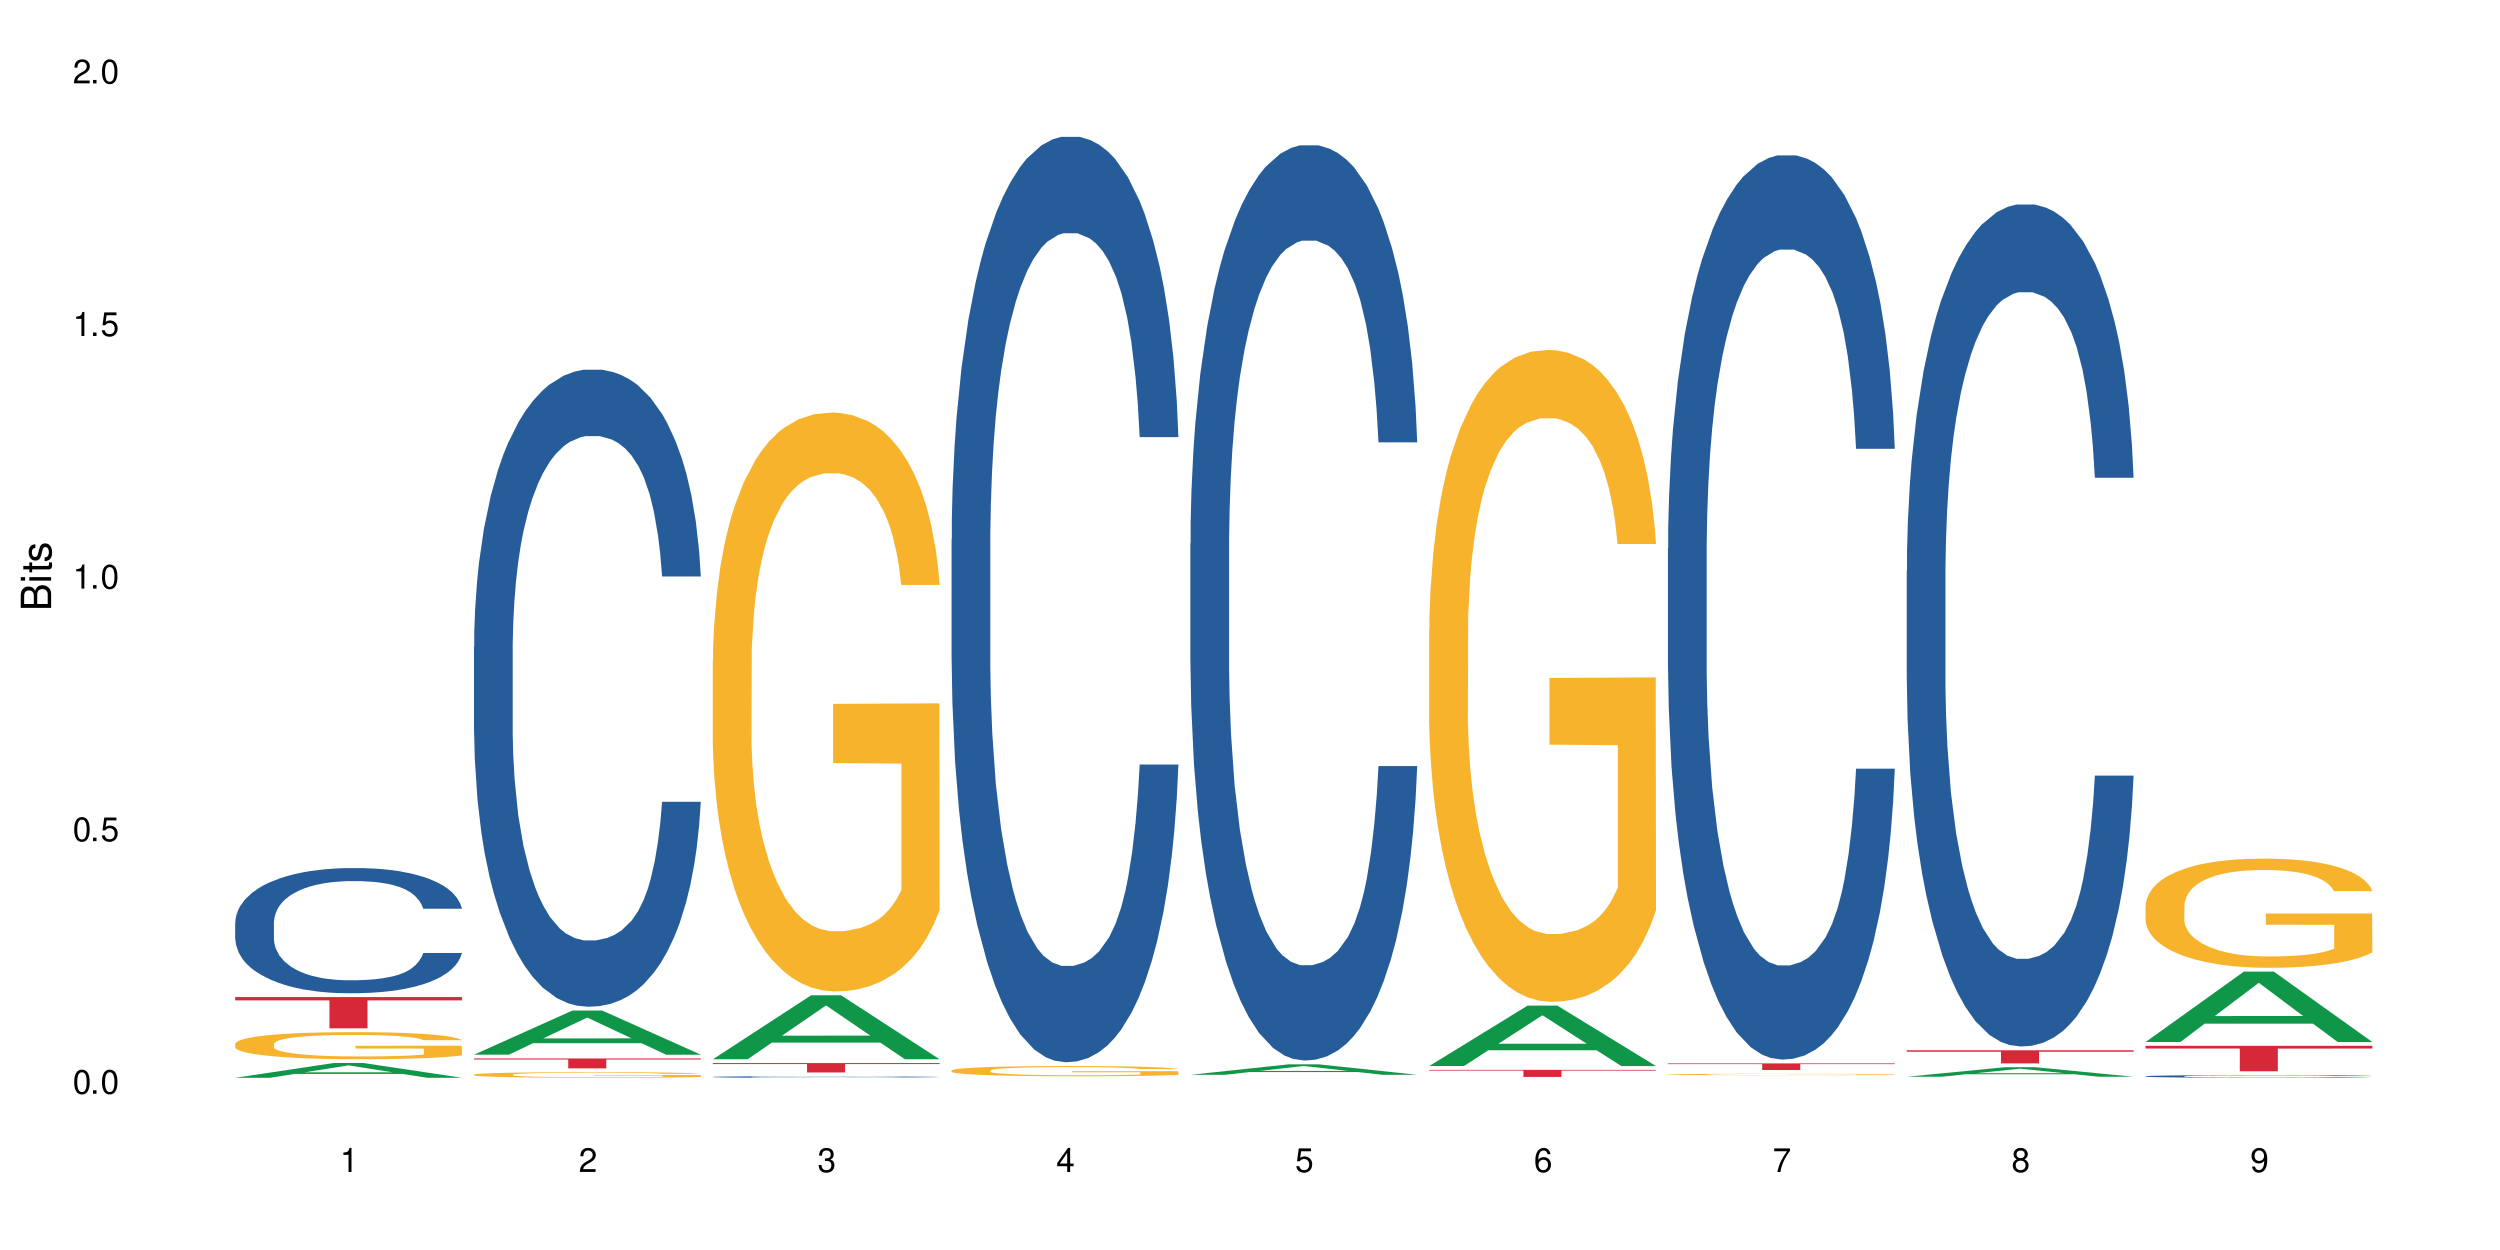 <?xml version="1.0" encoding="UTF-8"?>
<svg xmlns="http://www.w3.org/2000/svg" xmlns:xlink="http://www.w3.org/1999/xlink" width="720" height="360" viewBox="0 0 720 360">
<defs>
<g>
<g id="glyph-0-0">
</g>
<g id="glyph-0-1">
<path d="M 2.641 -6.938 C 2 -6.938 1.422 -6.656 1.078 -6.172 C 0.641 -5.562 0.406 -4.641 0.406 -3.359 C 0.406 -1.016 1.188 0.219 2.641 0.219 C 4.078 0.219 4.859 -1.016 4.859 -3.297 C 4.859 -4.641 4.656 -5.547 4.203 -6.172 C 3.844 -6.656 3.281 -6.938 2.641 -6.938 Z M 2.641 -6.188 C 3.547 -6.188 4 -5.25 4 -3.375 C 4 -1.406 3.562 -0.484 2.625 -0.484 C 1.734 -0.484 1.281 -1.438 1.281 -3.344 C 1.281 -5.25 1.734 -6.188 2.641 -6.188 Z M 2.641 -6.188 "/>
</g>
<g id="glyph-0-2">
<path d="M 1.828 -1 L 0.828 -1 L 0.828 0 L 1.828 0 Z M 1.828 -1 "/>
</g>
<g id="glyph-0-3">
<path d="M 4.562 -6.797 L 1.062 -6.797 L 0.547 -3.094 L 1.328 -3.094 C 1.719 -3.562 2.047 -3.734 2.578 -3.734 C 3.484 -3.734 4.062 -3.109 4.062 -2.094 C 4.062 -1.125 3.484 -0.531 2.578 -0.531 C 1.828 -0.531 1.375 -0.906 1.188 -1.672 L 0.328 -1.672 C 0.453 -1.109 0.547 -0.844 0.75 -0.594 C 1.125 -0.078 1.828 0.219 2.594 0.219 C 3.969 0.219 4.922 -0.781 4.922 -2.219 C 4.922 -3.562 4.031 -4.484 2.719 -4.484 C 2.25 -4.484 1.859 -4.359 1.469 -4.062 L 1.734 -5.969 L 4.562 -5.969 Z M 4.562 -6.797 "/>
</g>
<g id="glyph-0-4">
<path d="M 2.484 -4.938 L 2.484 0 L 3.328 0 L 3.328 -6.938 L 2.766 -6.938 C 2.469 -5.875 2.281 -5.734 0.984 -5.562 L 0.984 -4.938 Z M 2.484 -4.938 "/>
</g>
<g id="glyph-0-5">
<path d="M 4.859 -0.828 L 1.281 -0.828 C 1.359 -1.406 1.672 -1.781 2.5 -2.281 L 3.469 -2.828 C 4.406 -3.344 4.906 -4.062 4.906 -4.906 C 4.906 -5.484 4.672 -6.031 4.266 -6.406 C 3.859 -6.766 3.375 -6.938 2.719 -6.938 C 1.859 -6.938 1.219 -6.625 0.844 -6.031 C 0.609 -5.672 0.5 -5.234 0.484 -4.531 L 1.328 -4.531 C 1.359 -5.016 1.406 -5.281 1.531 -5.516 C 1.75 -5.938 2.188 -6.203 2.703 -6.203 C 3.469 -6.203 4.031 -5.641 4.031 -4.891 C 4.031 -4.344 3.719 -3.859 3.125 -3.516 L 2.234 -3 C 0.812 -2.172 0.406 -1.531 0.328 -0.016 L 4.859 -0.016 Z M 4.859 -0.828 "/>
</g>
<g id="glyph-0-6">
<path d="M 2.125 -3.188 L 2.578 -3.188 C 3.5 -3.188 3.984 -2.766 3.984 -1.922 C 3.984 -1.062 3.469 -0.531 2.594 -0.531 C 1.656 -0.531 1.203 -1 1.156 -2.016 L 0.312 -2.016 C 0.344 -1.453 0.438 -1.094 0.609 -0.781 C 0.953 -0.109 1.625 0.219 2.547 0.219 C 3.953 0.219 4.859 -0.625 4.859 -1.938 C 4.859 -2.828 4.516 -3.297 3.703 -3.594 C 4.344 -3.844 4.656 -4.328 4.656 -5.031 C 4.656 -6.219 3.875 -6.938 2.578 -6.938 C 1.203 -6.938 0.484 -6.172 0.453 -4.703 L 1.297 -4.703 C 1.312 -5.125 1.344 -5.359 1.453 -5.578 C 1.641 -5.969 2.062 -6.203 2.594 -6.203 C 3.344 -6.203 3.797 -5.75 3.797 -5 C 3.797 -4.516 3.609 -4.219 3.25 -4.047 C 3.016 -3.953 2.703 -3.922 2.125 -3.906 Z M 2.125 -3.188 "/>
</g>
<g id="glyph-0-7">
<path d="M 3.141 -1.672 L 3.141 0 L 3.984 0 L 3.984 -1.672 L 4.984 -1.672 L 4.984 -2.438 L 3.984 -2.438 L 3.984 -6.938 L 3.359 -6.938 L 0.266 -2.578 L 0.266 -1.672 Z M 3.141 -2.438 L 1 -2.438 L 3.141 -5.5 Z M 3.141 -2.438 "/>
</g>
<g id="glyph-0-8">
<path d="M 4.781 -5.125 C 4.609 -6.266 3.891 -6.938 2.844 -6.938 C 2.094 -6.938 1.422 -6.578 1.031 -5.953 C 0.594 -5.266 0.406 -4.422 0.406 -3.172 C 0.406 -2 0.578 -1.25 0.984 -0.641 C 1.359 -0.078 1.953 0.219 2.703 0.219 C 3.984 0.219 4.922 -0.75 4.922 -2.094 C 4.922 -3.375 4.062 -4.281 2.844 -4.281 C 2.172 -4.281 1.641 -4.031 1.281 -3.516 C 1.281 -5.234 1.828 -6.188 2.797 -6.188 C 3.391 -6.188 3.797 -5.797 3.938 -5.125 Z M 2.734 -3.531 C 3.547 -3.531 4.062 -2.953 4.062 -2.031 C 4.062 -1.156 3.484 -0.531 2.703 -0.531 C 1.922 -0.531 1.328 -1.188 1.328 -2.078 C 1.328 -2.938 1.906 -3.531 2.734 -3.531 Z M 2.734 -3.531 "/>
</g>
<g id="glyph-0-9">
<path d="M 4.984 -6.797 L 0.438 -6.797 L 0.438 -5.969 L 4.109 -5.969 C 2.5 -3.656 1.828 -2.234 1.328 0 L 2.219 0 C 2.594 -2.172 3.453 -4.047 4.984 -6.094 Z M 4.984 -6.797 "/>
</g>
<g id="glyph-0-10">
<path d="M 3.75 -3.656 C 4.469 -4.094 4.688 -4.438 4.688 -5.078 C 4.688 -6.172 3.844 -6.938 2.641 -6.938 C 1.438 -6.938 0.594 -6.172 0.594 -5.094 C 0.594 -4.438 0.812 -4.094 1.516 -3.656 C 0.734 -3.266 0.359 -2.703 0.359 -1.922 C 0.359 -0.656 1.281 0.219 2.641 0.219 C 3.984 0.219 4.922 -0.656 4.922 -1.922 C 4.922 -2.703 4.531 -3.266 3.75 -3.656 Z M 2.641 -6.188 C 3.359 -6.188 3.812 -5.75 3.812 -5.062 C 3.812 -4.406 3.344 -3.984 2.641 -3.984 C 1.922 -3.984 1.453 -4.406 1.453 -5.078 C 1.453 -5.75 1.922 -6.188 2.641 -6.188 Z M 2.641 -3.266 C 3.484 -3.266 4.062 -2.719 4.062 -1.906 C 4.062 -1.078 3.484 -0.531 2.625 -0.531 C 1.797 -0.531 1.219 -1.094 1.219 -1.906 C 1.219 -2.719 1.781 -3.266 2.641 -3.266 Z M 2.641 -3.266 "/>
</g>
<g id="glyph-0-11">
<path d="M 0.516 -1.578 C 0.672 -0.453 1.406 0.219 2.438 0.219 C 3.188 0.219 3.859 -0.141 4.266 -0.766 C 4.688 -1.453 4.891 -2.297 4.891 -3.547 C 4.891 -4.719 4.703 -5.453 4.312 -6.078 C 3.938 -6.641 3.344 -6.938 2.594 -6.938 C 1.297 -6.938 0.359 -5.969 0.359 -4.625 C 0.359 -3.344 1.234 -2.453 2.453 -2.453 C 3.094 -2.453 3.578 -2.672 4.016 -3.203 C 4 -1.484 3.469 -0.531 2.5 -0.531 C 1.906 -0.531 1.484 -0.906 1.359 -1.578 Z M 2.578 -6.203 C 3.375 -6.203 3.969 -5.531 3.969 -4.641 C 3.969 -3.797 3.391 -3.188 2.547 -3.188 C 1.734 -3.188 1.234 -3.766 1.234 -4.688 C 1.234 -5.562 1.797 -6.203 2.578 -6.203 Z M 2.578 -6.203 "/>
</g>
<g id="glyph-1-0">
</g>
<g id="glyph-1-1">
<path d="M 0 -0.953 L 0 -4.891 C 0 -5.719 -0.234 -6.344 -0.734 -6.797 C -1.188 -7.234 -1.812 -7.469 -2.5 -7.469 C -3.547 -7.469 -4.188 -7 -4.625 -5.875 C -4.984 -6.688 -5.625 -7.094 -6.531 -7.094 C -7.172 -7.094 -7.734 -6.859 -8.141 -6.391 C -8.562 -5.922 -8.75 -5.344 -8.75 -4.5 L -8.75 -0.953 Z M -4.984 -2.062 L -7.766 -2.062 L -7.766 -4.219 C -7.766 -4.844 -7.688 -5.203 -7.453 -5.5 C -7.219 -5.812 -6.859 -5.969 -6.375 -5.969 C -5.891 -5.969 -5.531 -5.812 -5.297 -5.5 C -5.062 -5.203 -4.984 -4.844 -4.984 -4.219 Z M -0.984 -2.062 L -4 -2.062 L -4 -4.781 C -4 -5.766 -3.438 -6.359 -2.484 -6.359 C -1.547 -6.359 -0.984 -5.766 -0.984 -4.781 Z M -0.984 -2.062 "/>
</g>
<g id="glyph-1-2">
<path d="M -6.281 -1.797 L -6.281 -0.797 L 0 -0.797 L 0 -1.797 Z M -8.75 -1.797 L -8.75 -0.797 L -7.484 -0.797 L -7.484 -1.797 Z M -8.75 -1.797 "/>
</g>
<g id="glyph-1-3">
<path d="M -6.281 -3.047 L -6.281 -2.016 L -8.016 -2.016 L -8.016 -1.016 L -6.281 -1.016 L -6.281 -0.172 L -5.469 -0.172 L -5.469 -1.016 L -0.719 -1.016 C -0.078 -1.016 0.281 -1.453 0.281 -2.234 C 0.281 -2.5 0.25 -2.719 0.188 -3.047 L -0.641 -3.047 C -0.609 -2.906 -0.594 -2.766 -0.594 -2.562 C -0.594 -2.141 -0.719 -2.016 -1.156 -2.016 L -5.469 -2.016 L -5.469 -3.047 Z M -6.281 -3.047 "/>
</g>
<g id="glyph-1-4">
<path d="M -4.531 -5.25 C -5.766 -5.25 -6.469 -4.422 -6.469 -2.969 C -6.469 -1.516 -5.719 -0.562 -4.547 -0.562 C -3.562 -0.562 -3.094 -1.062 -2.734 -2.562 L -2.516 -3.484 C -2.344 -4.188 -2.094 -4.469 -1.641 -4.469 C -1.047 -4.469 -0.641 -3.875 -0.641 -3 C -0.641 -2.453 -0.797 -2 -1.062 -1.75 C -1.25 -1.594 -1.422 -1.531 -1.875 -1.469 L -1.875 -0.406 C -0.422 -0.453 0.281 -1.266 0.281 -2.922 C 0.281 -4.5 -0.5 -5.516 -1.719 -5.516 C -2.656 -5.516 -3.172 -4.984 -3.469 -3.734 L -3.703 -2.766 C -3.891 -1.953 -4.156 -1.609 -4.594 -1.609 C -5.188 -1.609 -5.547 -2.125 -5.547 -2.938 C -5.547 -3.75 -5.203 -4.172 -4.531 -4.203 Z M -4.531 -5.25 "/>
</g>
</g>
</defs>
<rect x="-72" y="-36" width="864" height="432" fill="rgb(100%, 100%, 100%)" fill-opacity="1"/>
<path fill-rule="nonzero" fill="rgb(6.275%, 58.824%, 28.235%)" fill-opacity="1" d="M 67.73 310.402 L 67.801 310.398 L 96.07 306.148 L 104.656 306.148 L 133.066 310.406 L 123.082 310.406 L 115.965 309.297 L 84.762 309.297 L 77.781 310.402 L 67.73 310.402 L 87.766 308.836 L 113.102 308.832 L 100.469 306.844 L 100.328 306.84 L 100.188 306.852 L 87.695 308.832 L 87.766 308.836 Z M 67.73 310.402 "/>
<path fill-rule="nonzero" fill="rgb(14.51%, 36.078%, 60%)" fill-opacity="1" d="M 67.73 265.703 L 67.812 265.668 L 67.812 264.879 L 68.051 263.625 L 68.605 262.043 L 69.164 260.957 L 70.598 259.012 L 72.59 257.137 L 74.664 255.688 L 76.176 254.828 L 77.531 254.172 L 80.637 252.953 L 82.629 252.324 L 84.781 251.766 L 87.41 251.203 L 89.324 250.875 L 93.625 250.348 L 96.812 250.117 L 99.281 250.02 L 104.621 250.02 L 107.809 250.152 L 110.117 250.316 L 112.668 250.578 L 114.82 250.875 L 118.562 251.602 L 121.91 252.523 L 123.426 253.051 L 125.816 254.07 L 127.648 255.059 L 128.922 255.918 L 130.355 257.137 L 131.629 258.617 L 132.586 260.297 L 133.066 261.715 L 121.91 261.715 L 121.352 260.398 L 120.715 259.375 L 119.52 258.023 L 118.324 257.07 L 116.652 256.113 L 115.137 255.488 L 113.066 254.863 L 111.234 254.465 L 109.32 254.172 L 107.488 253.973 L 103.984 253.773 L 99.922 253.773 L 98.406 253.84 L 95.297 254.105 L 93.625 254.336 L 91.234 254.797 L 89.562 255.223 L 87.57 255.883 L 86.215 256.445 L 84.543 257.301 L 83.348 258.059 L 81.992 259.145 L 81.195 259.969 L 80.48 260.891 L 79.84 261.98 L 79.363 263.133 L 79.043 264.352 L 78.887 265.539 L 78.887 270.645 L 79.043 271.832 L 79.441 273.215 L 80.48 275.223 L 81.992 276.969 L 83.746 278.355 L 85.418 279.344 L 86.375 279.805 L 87.648 280.332 L 89.641 280.988 L 92.512 281.648 L 94.184 281.91 L 96.734 282.176 L 99.363 282.309 L 102.867 282.309 L 105.977 282.176 L 108.047 282.012 L 110.199 281.746 L 113.145 281.188 L 114.98 280.66 L 116.57 280.035 L 117.766 279.406 L 118.562 278.879 L 119.758 277.859 L 120.715 276.738 L 121.434 275.586 L 121.91 274.465 L 133.066 274.465 L 132.586 275.785 L 131.871 277.07 L 131.152 278.023 L 130.039 279.176 L 128.762 280.199 L 126.93 281.352 L 125.418 282.109 L 123.426 282.934 L 121.59 283.559 L 119.602 284.121 L 116.652 284.777 L 114.738 285.109 L 112.668 285.406 L 110.199 285.668 L 107.09 285.898 L 103.746 286.031 L 100.637 286.062 L 97.289 285.996 L 94.82 285.867 L 91.555 285.57 L 87.492 284.977 L 84.543 284.352 L 82.23 283.723 L 80.238 283.066 L 78.008 282.176 L 75.141 280.727 L 73.387 279.605 L 72.191 278.684 L 70.84 277.398 L 69.883 276.246 L 68.766 274.398 L 67.969 272.062 L 67.73 270.25 Z M 67.73 265.703 "/>
<path fill-rule="nonzero" fill="rgb(96.863%, 70.196%, 16.863%)" fill-opacity="1" d="M 67.73 300.598 L 67.812 300.59 L 67.812 300.449 L 68.129 300.129 L 68.926 299.684 L 69.961 299.32 L 71.078 299.035 L 71.793 298.887 L 72.988 298.672 L 74.023 298.516 L 76.656 298.195 L 80 297.895 L 81.832 297.766 L 83.906 297.645 L 86.852 297.512 L 88.207 297.461 L 92.352 297.348 L 97.051 297.277 L 102.23 297.254 L 104.621 297.262 L 107.887 297.289 L 112.348 297.367 L 114.898 297.441 L 116.891 297.512 L 118.961 297.605 L 121.512 297.746 L 123.902 297.918 L 125.816 298.09 L 127.727 298.301 L 129.32 298.531 L 130.676 298.781 L 131.871 299.078 L 132.586 299.328 L 133.066 299.578 L 121.988 299.578 L 121.352 299.328 L 120.637 299.137 L 119.441 298.902 L 118.246 298.73 L 117.051 298.594 L 114.82 298.41 L 112.906 298.297 L 110.516 298.195 L 108.207 298.133 L 105.578 298.09 L 103.984 298.074 L 99.762 298.074 L 95.938 298.125 L 93.707 298.18 L 92.113 298.238 L 89.879 298.344 L 88.527 298.43 L 87.73 298.488 L 85.34 298.707 L 83.746 298.91 L 82.871 299.043 L 81.754 299.258 L 80.957 299.449 L 80.082 299.734 L 79.602 299.949 L 78.965 300.434 L 78.887 301.719 L 79.125 301.988 L 79.602 302.281 L 80.238 302.539 L 81.195 302.809 L 82.152 303.016 L 83.824 303.293 L 85.258 303.477 L 86.375 303.598 L 88.527 303.793 L 89.402 303.855 L 91.473 303.984 L 93.625 304.086 L 96.254 304.168 L 98.246 304.211 L 101.434 304.25 L 105.496 304.25 L 110.277 304.207 L 113.305 304.148 L 115.379 304.09 L 116.73 304.043 L 118.406 303.965 L 119.602 303.891 L 120.715 303.812 L 122.07 303.691 L 122.07 301.988 L 102.391 301.98 L 102.391 301.184 L 132.984 301.176 L 133.066 303.965 L 131.391 304.156 L 129.32 304.34 L 127.328 304.484 L 125.258 304.605 L 122.309 304.738 L 119.918 304.824 L 116.254 304.926 L 112.906 304.988 L 109.402 305.031 L 106.293 305.055 L 102.629 305.062 L 99.363 305.047 L 95.855 305.004 L 93.066 304.945 L 90.52 304.875 L 87.969 304.781 L 84.781 304.633 L 82.711 304.512 L 80.559 304.363 L 78.406 304.184 L 76.496 303.992 L 75.219 303.844 L 73.945 303.672 L 72.59 303.457 L 71.316 303.215 L 70.359 302.992 L 69.484 302.742 L 68.848 302.508 L 68.211 302.188 L 67.891 301.93 L 67.73 301.711 Z M 67.73 300.598 "/>
<path fill-rule="nonzero" fill="rgb(83.922%, 15.686%, 22.353%)" fill-opacity="1" d="M 67.73 287.152 L 133.066 287.152 L 133.066 288.117 L 105.836 288.125 L 105.836 296.164 L 94.879 296.164 L 94.879 288.133 L 94.723 288.117 L 67.73 288.117 Z M 67.73 287.152 "/>
<path fill-rule="nonzero" fill="rgb(6.275%, 58.824%, 28.235%)" fill-opacity="1" d="M 136.504 303.742 L 136.574 303.727 L 164.844 291.035 L 173.43 291.035 L 201.836 303.754 L 191.855 303.754 L 184.738 300.434 L 153.535 300.434 L 146.555 303.742 L 136.504 303.742 L 156.535 299.059 L 181.875 299.047 L 169.242 293.113 L 169.102 293.102 L 168.961 293.137 L 156.469 299.047 L 156.535 299.059 Z M 136.504 303.742 "/>
<path fill-rule="nonzero" fill="rgb(14.51%, 36.078%, 60%)" fill-opacity="1" d="M 136.504 186.309 L 136.582 186.141 L 136.582 182.117 L 136.824 175.746 L 137.379 167.695 L 137.938 162.16 L 139.371 152.266 L 141.363 142.707 L 143.434 135.328 L 144.949 130.969 L 146.305 127.613 L 149.41 121.41 L 151.402 118.223 L 153.555 115.371 L 156.184 112.523 L 158.098 110.844 L 162.398 108.16 L 165.586 106.988 L 168.055 106.484 L 173.395 106.484 L 176.582 107.156 L 178.891 107.992 L 181.441 109.336 L 183.594 110.844 L 187.336 114.535 L 190.684 119.23 L 192.195 121.914 L 194.586 127.113 L 196.418 132.141 L 197.695 136.504 L 199.129 142.707 L 200.402 150.254 L 201.359 158.809 L 201.836 166.02 L 190.684 166.02 L 190.125 159.309 L 189.488 154.109 L 188.293 147.234 L 187.098 142.371 L 185.426 137.508 L 183.91 134.324 L 181.84 131.137 L 180.008 129.125 L 178.094 127.613 L 176.262 126.609 L 172.758 125.602 L 168.691 125.602 L 167.18 125.938 L 164.07 127.277 L 162.398 128.453 L 160.008 130.801 L 158.336 132.98 L 156.344 136.336 L 154.988 139.188 L 153.316 143.547 L 152.121 147.402 L 150.766 152.938 L 149.969 157.129 L 149.25 161.824 L 148.613 167.359 L 148.137 173.23 L 147.816 179.434 L 147.66 185.473 L 147.66 211.465 L 147.816 217.5 L 148.215 224.547 L 149.25 234.773 L 150.766 243.664 L 152.52 250.707 L 154.191 255.738 L 155.148 258.086 L 156.422 260.77 L 158.414 264.121 L 161.281 267.477 L 162.957 268.816 L 165.504 270.16 L 168.137 270.832 L 171.641 270.832 L 174.746 270.16 L 176.82 269.32 L 178.973 267.98 L 181.918 265.129 L 183.75 262.445 L 185.344 259.258 L 186.539 256.074 L 187.336 253.391 L 188.531 248.191 L 189.488 242.488 L 190.203 236.621 L 190.684 230.918 L 201.836 230.918 L 201.359 237.625 L 200.645 244.164 L 199.926 249.027 L 198.809 254.898 L 197.535 260.098 L 195.703 265.969 L 194.188 269.824 L 192.195 274.016 L 190.363 277.203 L 188.371 280.055 L 185.426 283.406 L 183.512 285.086 L 181.441 286.594 L 178.973 287.934 L 175.863 289.109 L 172.516 289.781 L 169.41 289.949 L 166.062 289.613 L 163.594 288.941 L 160.328 287.434 L 156.262 284.414 L 153.316 281.227 L 151.004 278.043 L 149.012 274.688 L 146.781 270.16 L 143.914 262.781 L 142.16 257.078 L 140.965 252.383 L 139.609 245.844 L 138.656 239.973 L 137.539 230.582 L 136.742 218.676 L 136.504 209.453 Z M 136.504 186.309 "/>
<path fill-rule="nonzero" fill="rgb(96.863%, 70.196%, 16.863%)" fill-opacity="1" d="M 136.504 309.48 L 136.582 309.477 L 136.582 309.449 L 136.902 309.383 L 137.699 309.289 L 138.734 309.215 L 139.852 309.156 L 140.566 309.125 L 141.762 309.078 L 142.797 309.047 L 145.426 308.98 L 148.773 308.918 L 150.605 308.891 L 152.68 308.867 L 155.625 308.84 L 156.98 308.828 L 161.125 308.805 L 165.824 308.789 L 171.004 308.785 L 173.395 308.785 L 176.66 308.793 L 181.121 308.809 L 183.672 308.824 L 185.664 308.84 L 187.734 308.855 L 190.285 308.887 L 192.676 308.922 L 194.586 308.957 L 196.5 309.004 L 198.094 309.051 L 199.449 309.102 L 200.645 309.164 L 201.359 309.215 L 201.836 309.27 L 190.762 309.27 L 190.125 309.215 L 189.41 309.176 L 188.215 309.129 L 187.02 309.09 L 185.824 309.062 L 183.594 309.023 L 181.68 309 L 179.289 308.98 L 176.98 308.969 L 174.348 308.957 L 168.535 308.957 L 164.707 308.965 L 162.477 308.977 L 160.883 308.988 L 158.652 309.012 L 157.301 309.031 L 156.504 309.043 L 154.113 309.086 L 152.52 309.129 L 151.641 309.156 L 150.527 309.203 L 149.73 309.242 L 148.852 309.301 L 148.375 309.344 L 147.738 309.445 L 147.66 309.711 L 147.898 309.77 L 148.375 309.828 L 149.012 309.883 L 149.969 309.941 L 150.926 309.984 L 152.598 310.039 L 154.031 310.078 L 155.148 310.105 L 157.301 310.145 L 158.176 310.156 L 160.246 310.184 L 162.398 310.203 L 165.027 310.223 L 167.02 310.23 L 170.207 310.238 L 174.27 310.238 L 179.051 310.23 L 182.078 310.219 L 184.148 310.207 L 185.504 310.195 L 187.176 310.18 L 188.371 310.164 L 189.488 310.148 L 190.844 310.125 L 190.844 309.77 L 171.164 309.766 L 171.164 309.602 L 201.758 309.602 L 201.836 310.18 L 200.164 310.219 L 198.094 310.258 L 196.102 310.289 L 194.031 310.312 L 191.082 310.34 L 188.691 310.359 L 185.027 310.379 L 181.68 310.395 L 178.176 310.402 L 175.066 310.406 L 168.137 310.406 L 164.629 310.395 L 161.84 310.383 L 159.289 310.371 L 156.742 310.352 L 153.555 310.32 L 151.484 310.293 L 149.332 310.262 L 147.18 310.227 L 145.27 310.188 L 143.992 310.156 L 142.719 310.117 L 141.363 310.074 L 140.09 310.023 L 139.133 309.977 L 138.258 309.926 L 137.617 309.879 L 136.98 309.812 L 136.664 309.758 L 136.504 309.711 Z M 136.504 309.48 "/>
<path fill-rule="nonzero" fill="rgb(83.922%, 15.686%, 22.353%)" fill-opacity="1" d="M 136.504 304.84 L 201.836 304.84 L 201.836 305.145 L 174.609 305.148 L 174.609 307.695 L 163.652 307.695 L 163.652 305.152 L 163.496 305.145 L 136.504 305.145 Z M 136.504 304.84 "/>
<path fill-rule="nonzero" fill="rgb(6.275%, 58.824%, 28.235%)" fill-opacity="1" d="M 205.277 305.062 L 205.348 305.043 L 233.617 286.629 L 242.203 286.629 L 270.609 305.078 L 260.629 305.078 L 253.508 300.262 L 222.309 300.262 L 215.328 305.062 L 205.277 305.062 L 225.309 298.27 L 250.648 298.254 L 238.012 289.645 L 237.875 289.625 L 237.734 289.68 L 225.238 298.254 L 225.309 298.27 Z M 205.277 305.062 "/>
<path fill-rule="nonzero" fill="rgb(14.51%, 36.078%, 60%)" fill-opacity="1" d="M 205.277 310.148 L 205.355 310.148 L 205.355 310.141 L 205.594 310.125 L 206.152 310.105 L 206.711 310.09 L 208.145 310.066 L 210.137 310.043 L 212.207 310.023 L 213.723 310.012 L 215.078 310.004 L 218.184 309.988 L 220.176 309.98 L 222.328 309.973 L 224.957 309.969 L 226.867 309.961 L 231.172 309.957 L 234.359 309.953 L 245.352 309.953 L 247.664 309.957 L 250.215 309.957 L 252.363 309.961 L 256.109 309.973 L 259.457 309.984 L 260.969 309.988 L 263.359 310.004 L 265.191 310.016 L 266.469 310.027 L 267.902 310.043 L 269.176 310.062 L 270.133 310.082 L 270.609 310.102 L 259.457 310.102 L 258.898 310.082 L 258.262 310.07 L 257.066 310.055 L 255.871 310.043 L 254.195 310.027 L 252.684 310.02 L 250.613 310.012 L 248.777 310.008 L 246.867 310.004 L 245.035 310 L 235.953 310 L 232.844 310.004 L 231.172 310.008 L 228.781 310.012 L 227.109 310.02 L 225.117 310.027 L 223.762 310.031 L 222.09 310.043 L 220.895 310.055 L 219.539 310.066 L 218.742 310.078 L 218.023 310.09 L 217.387 310.102 L 216.91 310.117 L 216.59 310.133 L 216.43 310.148 L 216.43 310.211 L 216.59 310.227 L 216.988 310.246 L 218.023 310.27 L 219.539 310.293 L 221.293 310.309 L 222.965 310.324 L 223.922 310.328 L 225.195 310.336 L 227.188 310.344 L 230.055 310.352 L 231.73 310.355 L 234.277 310.359 L 243.52 310.359 L 245.594 310.355 L 247.742 310.352 L 250.691 310.348 L 252.523 310.34 L 254.117 310.332 L 255.312 310.324 L 257.305 310.305 L 258.262 310.289 L 258.977 310.273 L 259.457 310.262 L 270.609 310.262 L 270.133 310.277 L 269.414 310.293 L 268.699 310.305 L 267.582 310.32 L 266.309 310.332 L 264.477 310.348 L 262.961 310.359 L 260.969 310.367 L 259.137 310.375 L 257.145 310.383 L 254.195 310.391 L 252.285 310.395 L 250.215 310.398 L 247.742 310.402 L 244.637 310.406 L 232.367 310.406 L 229.098 310.402 L 225.035 310.395 L 222.09 310.387 L 219.777 310.379 L 217.785 310.371 L 215.555 310.359 L 212.688 310.34 L 210.934 310.328 L 209.738 310.316 L 208.383 310.297 L 207.426 310.285 L 206.312 310.262 L 205.516 310.23 L 205.277 310.207 Z M 205.277 310.148 "/>
<path fill-rule="nonzero" fill="rgb(96.863%, 70.196%, 16.863%)" fill-opacity="1" d="M 205.277 190.227 L 205.355 190.074 L 205.355 187.031 L 205.676 180.18 L 206.473 170.738 L 207.508 162.973 L 208.621 156.883 L 209.34 153.684 L 210.535 149.117 L 211.57 145.766 L 214.199 138.914 L 217.547 132.52 L 219.379 129.781 L 221.449 127.191 L 224.398 124.297 L 225.754 123.234 L 229.895 120.797 L 234.598 119.273 L 239.777 118.816 L 242.168 118.969 L 245.434 119.578 L 249.895 121.254 L 252.445 122.777 L 254.438 124.297 L 256.508 126.277 L 259.059 129.324 L 261.449 132.977 L 263.359 136.633 L 265.273 141.199 L 266.867 146.07 L 268.219 151.402 L 269.414 157.797 L 270.133 163.125 L 270.609 168.453 L 259.535 168.453 L 258.898 163.125 L 258.18 159.016 L 256.984 153.988 L 255.789 150.336 L 254.594 147.441 L 252.363 143.484 L 250.453 141.047 L 248.062 138.914 L 245.75 137.547 L 243.121 136.633 L 241.527 136.328 L 237.305 136.328 L 233.48 137.395 L 231.25 138.609 L 229.656 139.828 L 227.426 142.113 L 226.07 143.941 L 225.273 145.156 L 222.883 149.879 L 221.293 154.141 L 220.414 157.035 L 219.301 161.602 L 218.504 165.715 L 217.625 171.805 L 217.148 176.371 L 216.512 186.727 L 216.43 214.133 L 216.672 219.918 L 217.148 226.16 L 217.785 231.641 L 218.742 237.426 L 219.699 241.844 L 221.371 247.781 L 222.805 251.738 L 223.922 254.328 L 226.07 258.438 L 226.949 259.809 L 229.02 262.551 L 231.172 264.684 L 233.801 266.508 L 235.793 267.422 L 238.98 268.184 L 243.043 268.184 L 247.824 267.27 L 250.852 266.051 L 252.922 264.832 L 254.277 263.77 L 255.949 262.094 L 257.145 260.57 L 258.262 258.895 L 259.613 256.309 L 259.613 219.918 L 239.934 219.766 L 239.934 202.711 L 270.531 202.559 L 270.609 262.094 L 268.938 266.203 L 266.867 270.164 L 264.875 273.207 L 262.801 275.797 L 259.855 278.691 L 257.465 280.516 L 253.801 282.648 L 250.453 284.02 L 246.945 284.934 L 243.84 285.391 L 240.176 285.543 L 236.906 285.238 L 233.402 284.324 L 230.613 283.105 L 228.062 281.582 L 225.516 279.602 L 222.328 276.406 L 220.254 273.816 L 218.105 270.621 L 215.953 266.812 L 214.039 262.703 L 212.766 259.504 L 211.492 255.852 L 210.137 251.281 L 208.863 246.105 L 207.906 241.387 L 207.027 236.059 L 206.391 231.031 L 205.754 224.18 L 205.438 218.699 L 205.277 213.98 Z M 205.277 190.227 "/>
<path fill-rule="nonzero" fill="rgb(83.922%, 15.686%, 22.353%)" fill-opacity="1" d="M 205.277 306.168 L 270.609 306.168 L 270.609 306.457 L 243.383 306.457 L 243.383 308.863 L 232.426 308.863 L 232.426 306.461 L 232.266 306.457 L 205.277 306.457 Z M 205.277 306.168 "/>
<path fill-rule="nonzero" fill="rgb(14.51%, 36.078%, 60%)" fill-opacity="1" d="M 274.051 155.375 L 274.129 155.133 L 274.129 149.285 L 274.367 140.027 L 274.926 128.332 L 275.484 120.293 L 276.918 105.918 L 278.91 92.031 L 280.98 81.312 L 282.496 74.98 L 283.848 70.105 L 286.957 61.094 L 288.949 56.465 L 291.102 52.32 L 293.73 48.18 L 295.641 45.742 L 299.945 41.844 L 303.129 40.141 L 305.602 39.41 L 310.938 39.41 L 314.125 40.383 L 316.438 41.602 L 318.984 43.551 L 321.137 45.742 L 324.883 51.102 L 328.23 57.926 L 329.742 61.824 L 332.133 69.375 L 333.965 76.684 L 335.238 83.02 L 336.676 92.031 L 337.949 102.996 L 338.906 115.422 L 339.383 125.898 L 328.23 125.898 L 327.672 116.152 L 327.035 108.598 L 325.84 98.609 L 324.645 91.547 L 322.969 84.48 L 321.457 79.852 L 319.383 75.223 L 317.551 72.297 L 315.641 70.105 L 313.809 68.645 L 310.301 67.184 L 306.238 67.184 L 304.723 67.668 L 301.617 69.617 L 299.945 71.324 L 297.555 74.734 L 295.879 77.902 L 293.887 82.773 L 292.535 86.918 L 290.859 93.25 L 289.664 98.855 L 288.312 106.895 L 287.516 112.984 L 286.797 119.805 L 286.16 127.844 L 285.684 136.371 L 285.363 145.387 L 285.203 154.156 L 285.203 191.918 L 285.363 200.691 L 285.762 210.922 L 286.797 225.785 L 288.312 238.695 L 290.062 248.93 L 291.738 256.238 L 292.691 259.648 L 293.969 263.547 L 295.961 268.418 L 298.828 273.289 L 300.5 275.238 L 303.051 277.188 L 305.68 278.164 L 309.188 278.164 L 312.293 277.188 L 314.363 275.973 L 316.516 274.023 L 319.465 269.879 L 321.297 265.98 L 322.891 261.352 L 324.086 256.723 L 324.883 252.824 L 326.078 245.273 L 327.035 236.992 L 327.75 228.465 L 328.23 220.18 L 339.383 220.18 L 338.906 229.926 L 338.188 239.426 L 337.473 246.492 L 336.355 255.02 L 335.082 262.57 L 333.25 271.098 L 331.734 276.703 L 329.742 282.793 L 327.91 287.422 L 325.918 291.562 L 322.969 296.434 L 321.059 298.871 L 318.984 301.062 L 316.516 303.012 L 313.41 304.719 L 310.062 305.691 L 306.957 305.938 L 303.609 305.449 L 301.141 304.477 L 297.871 302.281 L 293.809 297.898 L 290.859 293.27 L 288.551 288.641 L 286.559 283.766 L 284.328 277.188 L 281.457 266.469 L 279.707 258.188 L 278.512 251.363 L 277.156 241.863 L 276.199 233.336 L 275.086 219.691 L 274.289 202.395 L 274.051 188.996 Z M 274.051 155.375 "/>
<path fill-rule="nonzero" fill="rgb(96.863%, 70.196%, 16.863%)" fill-opacity="1" d="M 274.051 308.289 L 274.129 308.285 L 274.129 308.23 L 274.449 308.109 L 275.246 307.941 L 276.281 307.805 L 277.395 307.699 L 278.113 307.641 L 279.309 307.562 L 280.344 307.5 L 282.973 307.379 L 286.32 307.266 L 288.152 307.219 L 290.223 307.172 L 293.172 307.121 L 294.527 307.102 L 298.668 307.059 L 303.371 307.035 L 308.547 307.023 L 310.938 307.027 L 314.207 307.039 L 318.668 307.066 L 321.219 307.094 L 323.207 307.121 L 325.281 307.156 L 327.832 307.211 L 330.219 307.277 L 332.133 307.34 L 334.043 307.422 L 335.637 307.508 L 336.992 307.602 L 338.188 307.715 L 338.906 307.809 L 339.383 307.902 L 328.309 307.902 L 327.672 307.809 L 326.953 307.734 L 325.758 307.648 L 324.562 307.582 L 323.367 307.531 L 321.137 307.461 L 319.227 307.418 L 316.836 307.379 L 314.523 307.355 L 311.895 307.34 L 310.301 307.336 L 306.078 307.336 L 302.254 307.352 L 300.023 307.375 L 298.43 307.398 L 296.199 307.438 L 294.844 307.469 L 294.047 307.492 L 291.656 307.574 L 290.062 307.648 L 289.188 307.699 L 288.07 307.781 L 287.273 307.855 L 286.398 307.961 L 285.922 308.043 L 285.285 308.227 L 285.203 308.711 L 285.441 308.812 L 285.922 308.922 L 286.559 309.02 L 287.516 309.121 L 288.469 309.199 L 290.145 309.305 L 291.578 309.375 L 292.691 309.422 L 294.844 309.492 L 295.723 309.516 L 297.793 309.566 L 299.945 309.602 L 302.574 309.637 L 304.566 309.652 L 307.75 309.664 L 311.816 309.664 L 316.598 309.648 L 319.625 309.629 L 321.695 309.605 L 323.051 309.586 L 324.723 309.559 L 325.918 309.531 L 327.035 309.5 L 328.387 309.457 L 328.387 308.812 L 308.707 308.809 L 308.707 308.508 L 339.305 308.504 L 339.383 309.559 L 337.711 309.629 L 335.637 309.699 L 333.645 309.754 L 331.574 309.801 L 328.625 309.852 L 326.238 309.883 L 322.57 309.922 L 319.227 309.945 L 315.719 309.961 L 312.613 309.969 L 308.945 309.973 L 305.68 309.965 L 302.176 309.949 L 299.387 309.93 L 296.836 309.902 L 294.285 309.867 L 291.102 309.809 L 289.027 309.766 L 286.875 309.707 L 284.727 309.641 L 282.812 309.566 L 281.539 309.512 L 280.266 309.445 L 278.91 309.367 L 277.633 309.273 L 276.68 309.191 L 275.801 309.098 L 275.164 309.008 L 274.527 308.887 L 274.207 308.789 L 274.051 308.707 Z M 274.051 308.289 "/>
<path fill-rule="nonzero" fill="rgb(6.275%, 58.824%, 28.235%)" fill-opacity="1" d="M 342.82 309.539 L 342.891 309.539 L 371.16 306.523 L 379.746 306.523 L 408.156 309.543 L 398.176 309.543 L 391.055 308.754 L 359.852 308.754 L 352.875 309.539 L 342.82 309.539 L 362.855 308.43 L 388.191 308.426 L 375.559 307.02 L 375.418 307.016 L 375.281 307.023 L 362.785 308.426 L 362.855 308.43 Z M 342.82 309.539 "/>
<path fill-rule="nonzero" fill="rgb(14.51%, 36.078%, 60%)" fill-opacity="1" d="M 342.82 156.539 L 342.902 156.297 L 342.902 150.516 L 343.141 141.359 L 343.699 129.797 L 344.258 121.844 L 345.691 107.629 L 347.684 93.898 L 349.754 83.297 L 351.266 77.031 L 352.621 72.211 L 355.73 63.297 L 357.723 58.719 L 359.871 54.625 L 362.5 50.527 L 364.414 48.117 L 368.715 44.266 L 371.902 42.578 L 374.375 41.855 L 379.711 41.855 L 382.898 42.82 L 385.211 44.023 L 387.758 45.949 L 389.91 48.117 L 393.656 53.418 L 397 60.164 L 398.516 64.02 L 400.906 71.488 L 402.738 78.719 L 404.012 84.98 L 405.445 93.898 L 406.723 104.738 L 407.68 117.027 L 408.156 127.387 L 397 127.387 L 396.445 117.75 L 395.805 110.281 L 394.609 100.402 L 393.414 93.414 L 391.742 86.426 L 390.23 81.852 L 388.156 77.273 L 386.324 74.383 L 384.414 72.211 L 382.578 70.766 L 379.074 69.32 L 375.012 69.32 L 373.496 69.805 L 370.391 71.73 L 368.715 73.418 L 366.324 76.789 L 364.652 79.922 L 362.66 84.742 L 361.305 88.836 L 359.633 95.102 L 358.438 100.645 L 357.082 108.594 L 356.285 114.617 L 355.57 121.363 L 354.934 129.312 L 354.453 137.746 L 354.137 146.66 L 353.977 155.336 L 353.977 192.68 L 354.137 201.352 L 354.535 211.473 L 355.57 226.168 L 357.082 238.938 L 358.836 249.059 L 360.508 256.285 L 361.465 259.66 L 362.742 263.516 L 364.734 268.332 L 367.602 273.152 L 369.273 275.078 L 371.824 277.008 L 374.453 277.969 L 377.957 277.969 L 381.066 277.008 L 383.137 275.801 L 385.289 273.875 L 388.238 269.777 L 390.07 265.922 L 391.664 261.348 L 392.859 256.77 L 393.656 252.914 L 394.852 245.445 L 395.805 237.254 L 396.523 228.82 L 397 220.629 L 408.156 220.629 L 407.68 230.266 L 406.961 239.66 L 406.242 246.648 L 405.129 255.082 L 403.852 262.551 L 402.02 270.984 L 400.508 276.523 L 398.516 282.547 L 396.684 287.125 L 394.691 291.223 L 391.742 296.039 L 389.832 298.449 L 387.758 300.617 L 385.289 302.547 L 382.18 304.23 L 378.836 305.195 L 375.727 305.438 L 372.383 304.953 L 369.91 303.992 L 366.645 301.824 L 362.582 297.484 L 359.633 292.906 L 357.324 288.332 L 355.332 283.512 L 353.102 277.008 L 350.23 266.406 L 348.48 258.215 L 347.285 251.469 L 345.93 242.07 L 344.973 233.637 L 343.859 220.145 L 343.062 203.039 L 342.82 189.789 Z M 342.82 156.539 "/>
<path fill-rule="nonzero" fill="rgb(6.275%, 58.824%, 28.235%)" fill-opacity="1" d="M 411.594 307.012 L 411.664 306.996 L 439.934 289.621 L 448.52 289.621 L 476.93 307.031 L 466.945 307.031 L 459.828 302.484 L 428.625 302.484 L 421.645 307.012 L 411.594 307.012 L 431.629 300.605 L 456.965 300.59 L 444.332 292.465 L 444.191 292.449 L 444.051 292.5 L 431.559 300.59 L 431.629 300.605 Z M 411.594 307.012 "/>
<path fill-rule="nonzero" fill="rgb(96.863%, 70.196%, 16.863%)" fill-opacity="1" d="M 411.594 181.191 L 411.676 181.02 L 411.676 177.59 L 411.992 169.875 L 412.789 159.242 L 413.824 150.496 L 414.941 143.637 L 415.656 140.039 L 416.852 134.895 L 417.891 131.121 L 420.52 123.406 L 423.863 116.203 L 425.695 113.117 L 427.77 110.199 L 430.715 106.941 L 432.07 105.742 L 436.215 103 L 440.914 101.285 L 446.094 100.77 L 448.484 100.941 L 451.75 101.629 L 456.211 103.512 L 458.762 105.227 L 460.754 106.941 L 462.824 109.172 L 465.375 112.602 L 467.766 116.719 L 469.68 120.832 L 471.59 125.977 L 473.184 131.465 L 474.539 137.465 L 475.734 144.668 L 476.449 150.668 L 476.93 156.672 L 465.855 156.672 L 465.215 150.668 L 464.5 146.039 L 463.305 140.379 L 462.109 136.266 L 460.914 133.008 L 458.684 128.547 L 456.77 125.805 L 454.379 123.406 L 452.07 121.859 L 449.441 120.832 L 447.848 120.488 L 443.625 120.488 L 439.801 121.691 L 437.57 123.062 L 435.977 124.434 L 433.746 127.004 L 432.391 129.062 L 431.594 130.434 L 429.203 135.75 L 427.609 140.551 L 426.734 143.809 L 425.617 148.953 L 424.82 153.582 L 423.945 160.441 L 423.465 165.586 L 422.828 177.246 L 422.75 208.113 L 422.988 214.629 L 423.465 221.66 L 424.105 227.832 L 425.059 234.348 L 426.016 239.32 L 427.688 246.008 L 429.125 250.465 L 430.238 253.383 L 432.391 258.012 L 433.266 259.555 L 435.336 262.641 L 437.488 265.043 L 440.117 267.098 L 442.109 268.129 L 445.297 268.984 L 449.359 268.984 L 454.141 267.957 L 457.168 266.586 L 459.242 265.211 L 460.594 264.012 L 462.27 262.125 L 463.465 260.41 L 464.578 258.523 L 465.934 255.609 L 465.934 214.629 L 446.254 214.457 L 446.254 195.25 L 476.848 195.082 L 476.93 262.125 L 475.254 266.758 L 473.184 271.215 L 471.191 274.645 L 469.121 277.559 L 466.172 280.816 L 463.781 282.875 L 460.117 285.273 L 456.77 286.816 L 453.266 287.848 L 450.156 288.363 L 446.492 288.531 L 443.227 288.191 L 439.719 287.16 L 436.93 285.789 L 434.383 284.074 L 431.832 281.844 L 428.645 278.246 L 426.574 275.328 L 424.422 271.73 L 422.27 267.441 L 420.359 262.812 L 419.082 259.211 L 417.809 255.094 L 416.453 249.953 L 415.18 244.121 L 414.223 238.805 L 413.348 232.805 L 412.711 227.145 L 412.074 219.43 L 411.754 213.258 L 411.594 207.941 Z M 411.594 181.191 "/>
<path fill-rule="nonzero" fill="rgb(83.922%, 15.686%, 22.353%)" fill-opacity="1" d="M 411.594 308.117 L 476.93 308.117 L 476.93 308.336 L 449.699 308.336 L 449.699 310.156 L 438.746 310.156 L 438.746 308.34 L 438.586 308.336 L 411.594 308.336 Z M 411.594 308.117 "/>
<path fill-rule="nonzero" fill="rgb(14.51%, 36.078%, 60%)" fill-opacity="1" d="M 480.367 158.059 L 480.445 157.82 L 480.445 152.105 L 480.688 143.059 L 481.242 131.633 L 481.801 123.777 L 483.234 109.734 L 485.227 96.164 L 487.301 85.691 L 488.812 79.504 L 490.168 74.742 L 493.273 65.934 L 495.266 61.41 L 497.418 57.363 L 500.047 53.316 L 501.961 50.938 L 506.262 47.129 L 509.449 45.461 L 511.918 44.746 L 517.258 44.746 L 520.445 45.699 L 522.754 46.891 L 525.305 48.793 L 527.457 50.938 L 531.199 56.176 L 534.547 62.84 L 536.059 66.648 L 538.449 74.027 L 540.285 81.168 L 541.559 87.359 L 542.992 96.164 L 544.266 106.879 L 545.223 119.02 L 545.703 129.254 L 534.547 129.254 L 533.988 119.73 L 533.352 112.352 L 532.156 102.594 L 530.961 95.688 L 529.289 88.785 L 527.773 84.262 L 525.703 79.742 L 523.871 76.883 L 521.957 74.742 L 520.125 73.312 L 516.621 71.887 L 512.555 71.887 L 511.043 72.359 L 507.934 74.266 L 506.262 75.934 L 503.871 79.266 L 502.199 82.359 L 500.207 87.121 L 498.852 91.168 L 497.18 97.355 L 495.984 102.832 L 494.629 110.688 L 493.832 116.637 L 493.117 123.301 L 492.477 131.156 L 492 139.488 L 491.68 148.297 L 491.523 156.867 L 491.523 193.766 L 491.68 202.332 L 492.078 212.332 L 493.117 226.852 L 494.629 239.469 L 496.383 249.465 L 498.055 256.609 L 499.012 259.941 L 500.285 263.75 L 502.277 268.512 L 505.145 273.27 L 506.82 275.176 L 509.367 277.078 L 512 278.031 L 515.504 278.031 L 518.613 277.078 L 520.684 275.891 L 522.836 273.984 L 525.781 269.938 L 527.613 266.129 L 529.207 261.605 L 530.402 257.086 L 531.199 253.273 L 532.395 245.895 L 533.352 237.801 L 534.07 229.473 L 534.547 221.379 L 545.703 221.379 L 545.223 230.898 L 544.508 240.184 L 543.789 247.086 L 542.672 255.418 L 541.398 262.797 L 539.566 271.129 L 538.051 276.605 L 536.059 282.555 L 534.227 287.078 L 532.234 291.125 L 529.289 295.887 L 527.375 298.266 L 525.305 300.41 L 522.836 302.312 L 519.727 303.98 L 516.379 304.93 L 513.273 305.168 L 509.926 304.691 L 507.457 303.742 L 504.191 301.598 L 500.125 297.312 L 497.18 292.789 L 494.867 288.27 L 492.875 283.508 L 490.645 277.078 L 487.777 266.605 L 486.023 258.512 L 484.828 251.848 L 483.473 242.562 L 482.52 234.23 L 481.402 220.902 L 480.605 204 L 480.367 190.906 Z M 480.367 158.059 "/>
<path fill-rule="nonzero" fill="rgb(96.863%, 70.196%, 16.863%)" fill-opacity="1" d="M 480.367 309.426 L 480.445 309.426 L 480.445 309.418 L 480.766 309.402 L 481.562 309.379 L 482.598 309.359 L 483.715 309.344 L 484.43 309.336 L 485.625 309.324 L 486.66 309.316 L 489.289 309.301 L 492.637 309.285 L 494.469 309.277 L 496.543 309.273 L 499.488 309.266 L 500.844 309.262 L 504.988 309.258 L 509.688 309.254 L 514.867 309.25 L 517.258 309.25 L 520.523 309.254 L 524.984 309.258 L 527.535 309.262 L 529.527 309.266 L 531.598 309.27 L 534.148 309.277 L 536.539 309.285 L 538.449 309.293 L 540.363 309.305 L 541.957 309.316 L 543.312 309.332 L 544.508 309.348 L 545.223 309.359 L 545.703 309.371 L 534.625 309.371 L 533.988 309.359 L 533.273 309.352 L 532.078 309.336 L 529.688 309.32 L 527.457 309.312 L 525.543 309.305 L 523.152 309.301 L 520.844 309.297 L 518.215 309.293 L 512.398 309.293 L 508.574 309.297 L 506.34 309.301 L 504.746 309.301 L 502.516 309.309 L 501.164 309.312 L 496.383 309.336 L 495.504 309.344 L 494.391 309.355 L 493.594 309.367 L 492.719 309.383 L 492.238 309.391 L 491.602 309.418 L 491.523 309.484 L 491.762 309.5 L 492.238 309.516 L 492.875 309.527 L 493.832 309.543 L 494.789 309.551 L 496.461 309.566 L 497.895 309.578 L 499.012 309.582 L 501.164 309.594 L 502.039 309.598 L 504.109 309.602 L 506.262 309.609 L 508.891 309.613 L 510.883 309.613 L 514.07 309.617 L 518.133 309.617 L 522.914 309.613 L 525.941 309.613 L 528.012 309.609 L 529.367 309.605 L 531.039 309.602 L 532.234 309.598 L 533.352 309.594 L 534.707 309.59 L 534.707 309.5 L 515.027 309.5 L 515.027 309.457 L 545.621 309.457 L 545.703 309.602 L 544.027 309.613 L 541.957 309.621 L 539.965 309.629 L 537.895 309.637 L 534.945 309.645 L 532.555 309.648 L 528.891 309.652 L 525.543 309.656 L 522.039 309.656 L 518.93 309.66 L 512 309.66 L 508.492 309.656 L 505.703 309.652 L 503.156 309.648 L 500.605 309.645 L 497.418 309.637 L 495.348 309.629 L 491.043 309.613 L 489.133 309.605 L 487.855 309.598 L 486.582 309.586 L 485.227 309.574 L 483.953 309.562 L 482.996 309.551 L 482.121 309.539 L 481.484 309.527 L 480.844 309.508 L 480.527 309.496 L 480.367 309.484 Z M 480.367 309.426 "/>
<path fill-rule="nonzero" fill="rgb(83.922%, 15.686%, 22.353%)" fill-opacity="1" d="M 480.367 306.258 L 545.703 306.258 L 545.703 306.461 L 518.473 306.465 L 518.473 308.164 L 507.516 308.164 L 507.516 306.465 L 507.359 306.461 L 480.367 306.461 Z M 480.367 306.258 "/>
<path fill-rule="nonzero" fill="rgb(6.275%, 58.824%, 28.235%)" fill-opacity="1" d="M 549.141 310.102 L 549.211 310.098 L 577.48 307.344 L 586.066 307.344 L 614.473 310.105 L 604.492 310.105 L 597.371 309.383 L 566.172 309.383 L 559.191 310.102 L 549.141 310.102 L 569.172 309.086 L 594.512 309.082 L 581.875 307.797 L 581.738 307.793 L 581.598 307.801 L 569.102 309.082 L 569.172 309.086 Z M 549.141 310.102 "/>
<path fill-rule="nonzero" fill="rgb(14.51%, 36.078%, 60%)" fill-opacity="1" d="M 549.141 164.414 L 549.219 164.191 L 549.219 158.871 L 549.457 150.449 L 550.016 139.809 L 550.574 132.496 L 552.008 119.418 L 554 106.781 L 556.07 97.031 L 557.586 91.266 L 558.941 86.832 L 562.047 78.633 L 564.039 74.422 L 566.191 70.652 L 568.82 66.883 L 570.73 64.668 L 575.035 61.121 L 578.223 59.57 L 580.691 58.906 L 586.031 58.906 L 589.215 59.793 L 591.527 60.898 L 594.078 62.672 L 596.227 64.668 L 599.973 69.543 L 603.32 75.75 L 604.832 79.297 L 607.223 86.168 L 609.055 92.82 L 610.332 98.582 L 611.766 106.781 L 613.039 116.758 L 613.996 128.062 L 614.473 137.594 L 603.32 137.594 L 602.762 128.727 L 602.125 121.855 L 600.93 112.766 L 599.734 106.34 L 598.062 99.91 L 596.547 95.699 L 594.477 91.488 L 592.645 88.828 L 590.73 86.832 L 588.898 85.504 L 585.391 84.172 L 581.328 84.172 L 579.816 84.617 L 576.707 86.391 L 575.035 87.941 L 572.645 91.047 L 570.973 93.926 L 568.98 98.359 L 567.625 102.129 L 565.953 107.891 L 564.758 112.988 L 563.402 120.305 L 562.605 125.844 L 561.887 132.051 L 561.25 139.367 L 560.773 147.125 L 560.453 155.324 L 560.293 163.305 L 560.293 197.664 L 560.453 205.641 L 560.852 214.953 L 561.887 228.473 L 563.402 240.219 L 565.156 249.531 L 566.828 256.18 L 567.785 259.281 L 569.059 262.828 L 571.051 267.262 L 573.918 271.695 L 575.594 273.469 L 578.141 275.242 L 580.77 276.129 L 584.277 276.129 L 587.383 275.242 L 589.457 274.133 L 591.605 272.359 L 594.555 268.594 L 596.387 265.047 L 597.98 260.836 L 599.176 256.621 L 599.973 253.078 L 601.168 246.207 L 602.125 238.668 L 602.84 230.91 L 603.32 223.375 L 614.473 223.375 L 613.996 232.242 L 613.277 240.887 L 612.562 247.312 L 611.445 255.07 L 610.172 261.941 L 608.34 269.699 L 606.824 274.801 L 604.832 280.34 L 603 284.551 L 601.008 288.32 L 598.062 292.754 L 596.148 294.969 L 594.078 296.965 L 591.605 298.738 L 588.5 300.289 L 585.152 301.176 L 582.047 301.398 L 578.699 300.953 L 576.23 300.066 L 572.965 298.074 L 568.898 294.082 L 565.953 289.871 L 563.641 285.66 L 561.648 281.227 L 559.418 275.242 L 556.551 265.488 L 554.797 257.953 L 553.602 251.746 L 552.246 243.102 L 551.293 235.344 L 550.176 222.93 L 549.379 207.195 L 549.141 195.004 Z M 549.141 164.414 "/>
<path fill-rule="nonzero" fill="rgb(83.922%, 15.686%, 22.353%)" fill-opacity="1" d="M 549.141 302.484 L 614.473 302.484 L 614.473 302.891 L 587.246 302.895 L 587.246 306.258 L 576.289 306.258 L 576.289 302.898 L 576.129 302.891 L 549.141 302.891 Z M 549.141 302.484 "/>
<path fill-rule="nonzero" fill="rgb(6.275%, 58.824%, 28.235%)" fill-opacity="1" d="M 617.914 300.094 L 617.98 300.074 L 646.25 279.812 L 654.836 279.812 L 683.246 300.113 L 673.266 300.113 L 666.145 294.812 L 634.945 294.812 L 627.965 300.094 L 617.914 300.094 L 637.945 292.621 L 663.285 292.602 L 650.648 283.129 L 650.512 283.109 L 650.371 283.168 L 637.875 292.602 L 637.945 292.621 Z M 617.914 300.094 "/>
<path fill-rule="nonzero" fill="rgb(14.51%, 36.078%, 60%)" fill-opacity="1" d="M 617.914 309.961 L 617.992 309.961 L 617.992 309.941 L 618.23 309.914 L 618.789 309.883 L 619.348 309.855 L 620.781 309.816 L 622.773 309.773 L 624.844 309.742 L 626.359 309.723 L 627.711 309.707 L 630.82 309.684 L 632.812 309.668 L 634.965 309.656 L 637.594 309.645 L 639.504 309.637 L 643.809 309.625 L 646.996 309.621 L 649.465 309.617 L 654.801 309.617 L 657.988 309.621 L 660.301 309.625 L 662.852 309.629 L 665 309.637 L 668.746 309.652 L 672.094 309.672 L 673.605 309.684 L 675.996 309.707 L 677.828 309.727 L 679.102 309.746 L 680.539 309.773 L 681.812 309.805 L 682.77 309.844 L 683.246 309.875 L 672.094 309.875 L 671.535 309.844 L 670.898 309.824 L 669.703 309.793 L 668.508 309.773 L 666.832 309.75 L 665.32 309.738 L 663.246 309.723 L 661.414 309.715 L 659.504 309.707 L 657.672 309.703 L 654.164 309.699 L 650.102 309.699 L 648.586 309.703 L 645.48 309.707 L 643.809 309.711 L 641.418 309.723 L 639.742 309.73 L 637.75 309.746 L 636.398 309.758 L 634.723 309.777 L 633.527 309.793 L 632.176 309.816 L 631.379 309.836 L 630.66 309.855 L 630.023 309.879 L 629.547 309.906 L 629.227 309.934 L 629.066 309.957 L 629.066 310.07 L 629.227 310.098 L 629.625 310.125 L 630.66 310.172 L 632.176 310.207 L 633.926 310.238 L 635.602 310.262 L 636.559 310.27 L 637.832 310.281 L 639.824 310.297 L 642.691 310.312 L 644.363 310.316 L 646.914 310.324 L 656.156 310.324 L 658.227 310.32 L 660.379 310.312 L 663.328 310.301 L 665.16 310.289 L 666.754 310.277 L 667.949 310.262 L 668.746 310.25 L 669.941 310.227 L 670.898 310.203 L 671.613 310.18 L 672.094 310.152 L 683.246 310.152 L 682.77 310.184 L 682.051 310.211 L 681.336 310.23 L 680.219 310.258 L 678.945 310.281 L 677.113 310.305 L 675.598 310.32 L 673.605 310.34 L 671.773 310.352 L 669.781 310.367 L 666.832 310.379 L 664.922 310.387 L 662.852 310.395 L 660.379 310.398 L 657.273 310.406 L 647.473 310.406 L 645.004 310.402 L 641.734 310.398 L 637.672 310.383 L 634.723 310.371 L 632.414 310.355 L 630.422 310.344 L 628.191 310.324 L 625.324 310.289 L 623.57 310.266 L 622.375 310.246 L 621.02 310.219 L 620.062 310.191 L 618.949 310.152 L 618.152 310.102 L 617.914 310.062 Z M 617.914 309.961 "/>
<path fill-rule="nonzero" fill="rgb(96.863%, 70.196%, 16.863%)" fill-opacity="1" d="M 617.914 260.746 L 617.992 260.719 L 617.992 260.145 L 618.312 258.852 L 619.109 257.07 L 620.145 255.605 L 621.258 254.457 L 621.977 253.855 L 623.172 252.992 L 624.207 252.363 L 626.836 251.07 L 630.184 249.863 L 632.016 249.348 L 634.086 248.859 L 637.035 248.312 L 638.391 248.113 L 642.531 247.652 L 647.234 247.363 L 652.414 247.277 L 654.801 247.309 L 658.07 247.422 L 662.531 247.738 L 665.082 248.023 L 667.074 248.312 L 669.145 248.688 L 671.695 249.262 L 674.082 249.949 L 675.996 250.637 L 677.91 251.5 L 679.5 252.418 L 680.855 253.426 L 682.051 254.629 L 682.77 255.637 L 683.246 256.641 L 672.172 256.641 L 671.535 255.637 L 670.816 254.859 L 669.621 253.914 L 668.426 253.223 L 667.23 252.676 L 665 251.93 L 663.09 251.473 L 660.699 251.07 L 658.387 250.812 L 655.758 250.637 L 654.164 250.582 L 649.941 250.582 L 646.117 250.781 L 643.887 251.012 L 642.293 251.242 L 640.062 251.672 L 638.707 252.016 L 637.91 252.246 L 635.52 253.137 L 633.926 253.941 L 633.051 254.488 L 631.934 255.348 L 631.141 256.125 L 630.262 257.273 L 629.785 258.133 L 629.148 260.086 L 629.066 265.254 L 629.305 266.348 L 629.785 267.523 L 630.422 268.559 L 631.379 269.648 L 632.332 270.48 L 634.008 271.602 L 635.441 272.348 L 636.559 272.836 L 638.707 273.613 L 639.586 273.871 L 641.656 274.387 L 643.809 274.789 L 646.438 275.133 L 648.43 275.305 L 651.617 275.449 L 655.68 275.449 L 660.461 275.277 L 663.488 275.047 L 665.559 274.816 L 666.914 274.617 L 668.586 274.301 L 669.781 274.016 L 670.898 273.699 L 672.25 273.211 L 672.25 266.348 L 652.57 266.316 L 652.57 263.102 L 683.168 263.074 L 683.246 274.301 L 681.574 275.078 L 679.5 275.824 L 677.512 276.398 L 675.438 276.887 L 672.492 277.43 L 670.102 277.777 L 666.434 278.18 L 663.09 278.438 L 659.582 278.609 L 656.477 278.695 L 652.809 278.723 L 649.543 278.668 L 646.039 278.492 L 643.25 278.266 L 640.699 277.977 L 638.148 277.605 L 634.965 277 L 632.891 276.512 L 630.742 275.91 L 628.59 275.191 L 626.676 274.418 L 625.402 273.812 L 624.129 273.125 L 622.773 272.262 L 621.496 271.285 L 620.543 270.395 L 619.664 269.391 L 619.027 268.441 L 618.391 267.152 L 618.07 266.117 L 617.914 265.227 Z M 617.914 260.746 "/>
<path fill-rule="nonzero" fill="rgb(83.922%, 15.686%, 22.353%)" fill-opacity="1" d="M 617.914 301.199 L 683.246 301.199 L 683.246 301.984 L 656.016 301.992 L 656.016 308.527 L 645.062 308.527 L 645.062 302 L 644.902 301.984 L 617.914 301.984 Z M 617.914 301.199 "/>
<g fill="rgb(0%, 0%, 0%)" fill-opacity="1">
<use xlink:href="#glyph-0-1" x="20.965" y="314.993"/>
<use xlink:href="#glyph-0-2" x="25.965" y="314.993"/>
<use xlink:href="#glyph-0-1" x="28.965" y="314.993"/>
</g>
<g fill="rgb(0%, 0%, 0%)" fill-opacity="1">
<use xlink:href="#glyph-0-1" x="20.965" y="242.251"/>
<use xlink:href="#glyph-0-2" x="25.965" y="242.251"/>
<use xlink:href="#glyph-0-3" x="28.965" y="242.251"/>
</g>
<g fill="rgb(0%, 0%, 0%)" fill-opacity="1">
<use xlink:href="#glyph-0-4" x="20.965" y="169.509"/>
<use xlink:href="#glyph-0-2" x="25.965" y="169.509"/>
<use xlink:href="#glyph-0-1" x="28.965" y="169.509"/>
</g>
<g fill="rgb(0%, 0%, 0%)" fill-opacity="1">
<use xlink:href="#glyph-0-4" x="20.965" y="96.767"/>
<use xlink:href="#glyph-0-2" x="25.965" y="96.767"/>
<use xlink:href="#glyph-0-3" x="28.965" y="96.767"/>
</g>
<g fill="rgb(0%, 0%, 0%)" fill-opacity="1">
<use xlink:href="#glyph-0-5" x="20.965" y="24.024"/>
<use xlink:href="#glyph-0-2" x="25.965" y="24.024"/>
<use xlink:href="#glyph-0-1" x="28.965" y="24.024"/>
</g>
<g fill="rgb(0%, 0%, 0%)" fill-opacity="1">
<use xlink:href="#glyph-0-4" x="97.898" y="337.532"/>
</g>
<g fill="rgb(0%, 0%, 0%)" fill-opacity="1">
<use xlink:href="#glyph-0-5" x="166.672" y="337.532"/>
</g>
<g fill="rgb(0%, 0%, 0%)" fill-opacity="1">
<use xlink:href="#glyph-0-6" x="235.445" y="337.532"/>
</g>
<g fill="rgb(0%, 0%, 0%)" fill-opacity="1">
<use xlink:href="#glyph-0-7" x="304.215" y="337.532"/>
</g>
<g fill="rgb(0%, 0%, 0%)" fill-opacity="1">
<use xlink:href="#glyph-0-3" x="372.988" y="337.532"/>
</g>
<g fill="rgb(0%, 0%, 0%)" fill-opacity="1">
<use xlink:href="#glyph-0-8" x="441.762" y="337.532"/>
</g>
<g fill="rgb(0%, 0%, 0%)" fill-opacity="1">
<use xlink:href="#glyph-0-9" x="510.535" y="337.532"/>
</g>
<g fill="rgb(0%, 0%, 0%)" fill-opacity="1">
<use xlink:href="#glyph-0-10" x="579.309" y="337.532"/>
</g>
<g fill="rgb(0%, 0%, 0%)" fill-opacity="1">
<use xlink:href="#glyph-0-11" x="648.078" y="337.532"/>
</g>
<g fill="rgb(0%, 0%, 0%)" fill-opacity="1">
<use xlink:href="#glyph-1-1" x="14.725" y="176.012"/>
<use xlink:href="#glyph-1-2" x="14.725" y="168.012"/>
<use xlink:href="#glyph-1-3" x="14.725" y="165.012"/>
<use xlink:href="#glyph-1-4" x="14.725" y="162.012"/>
</g>
</svg>

